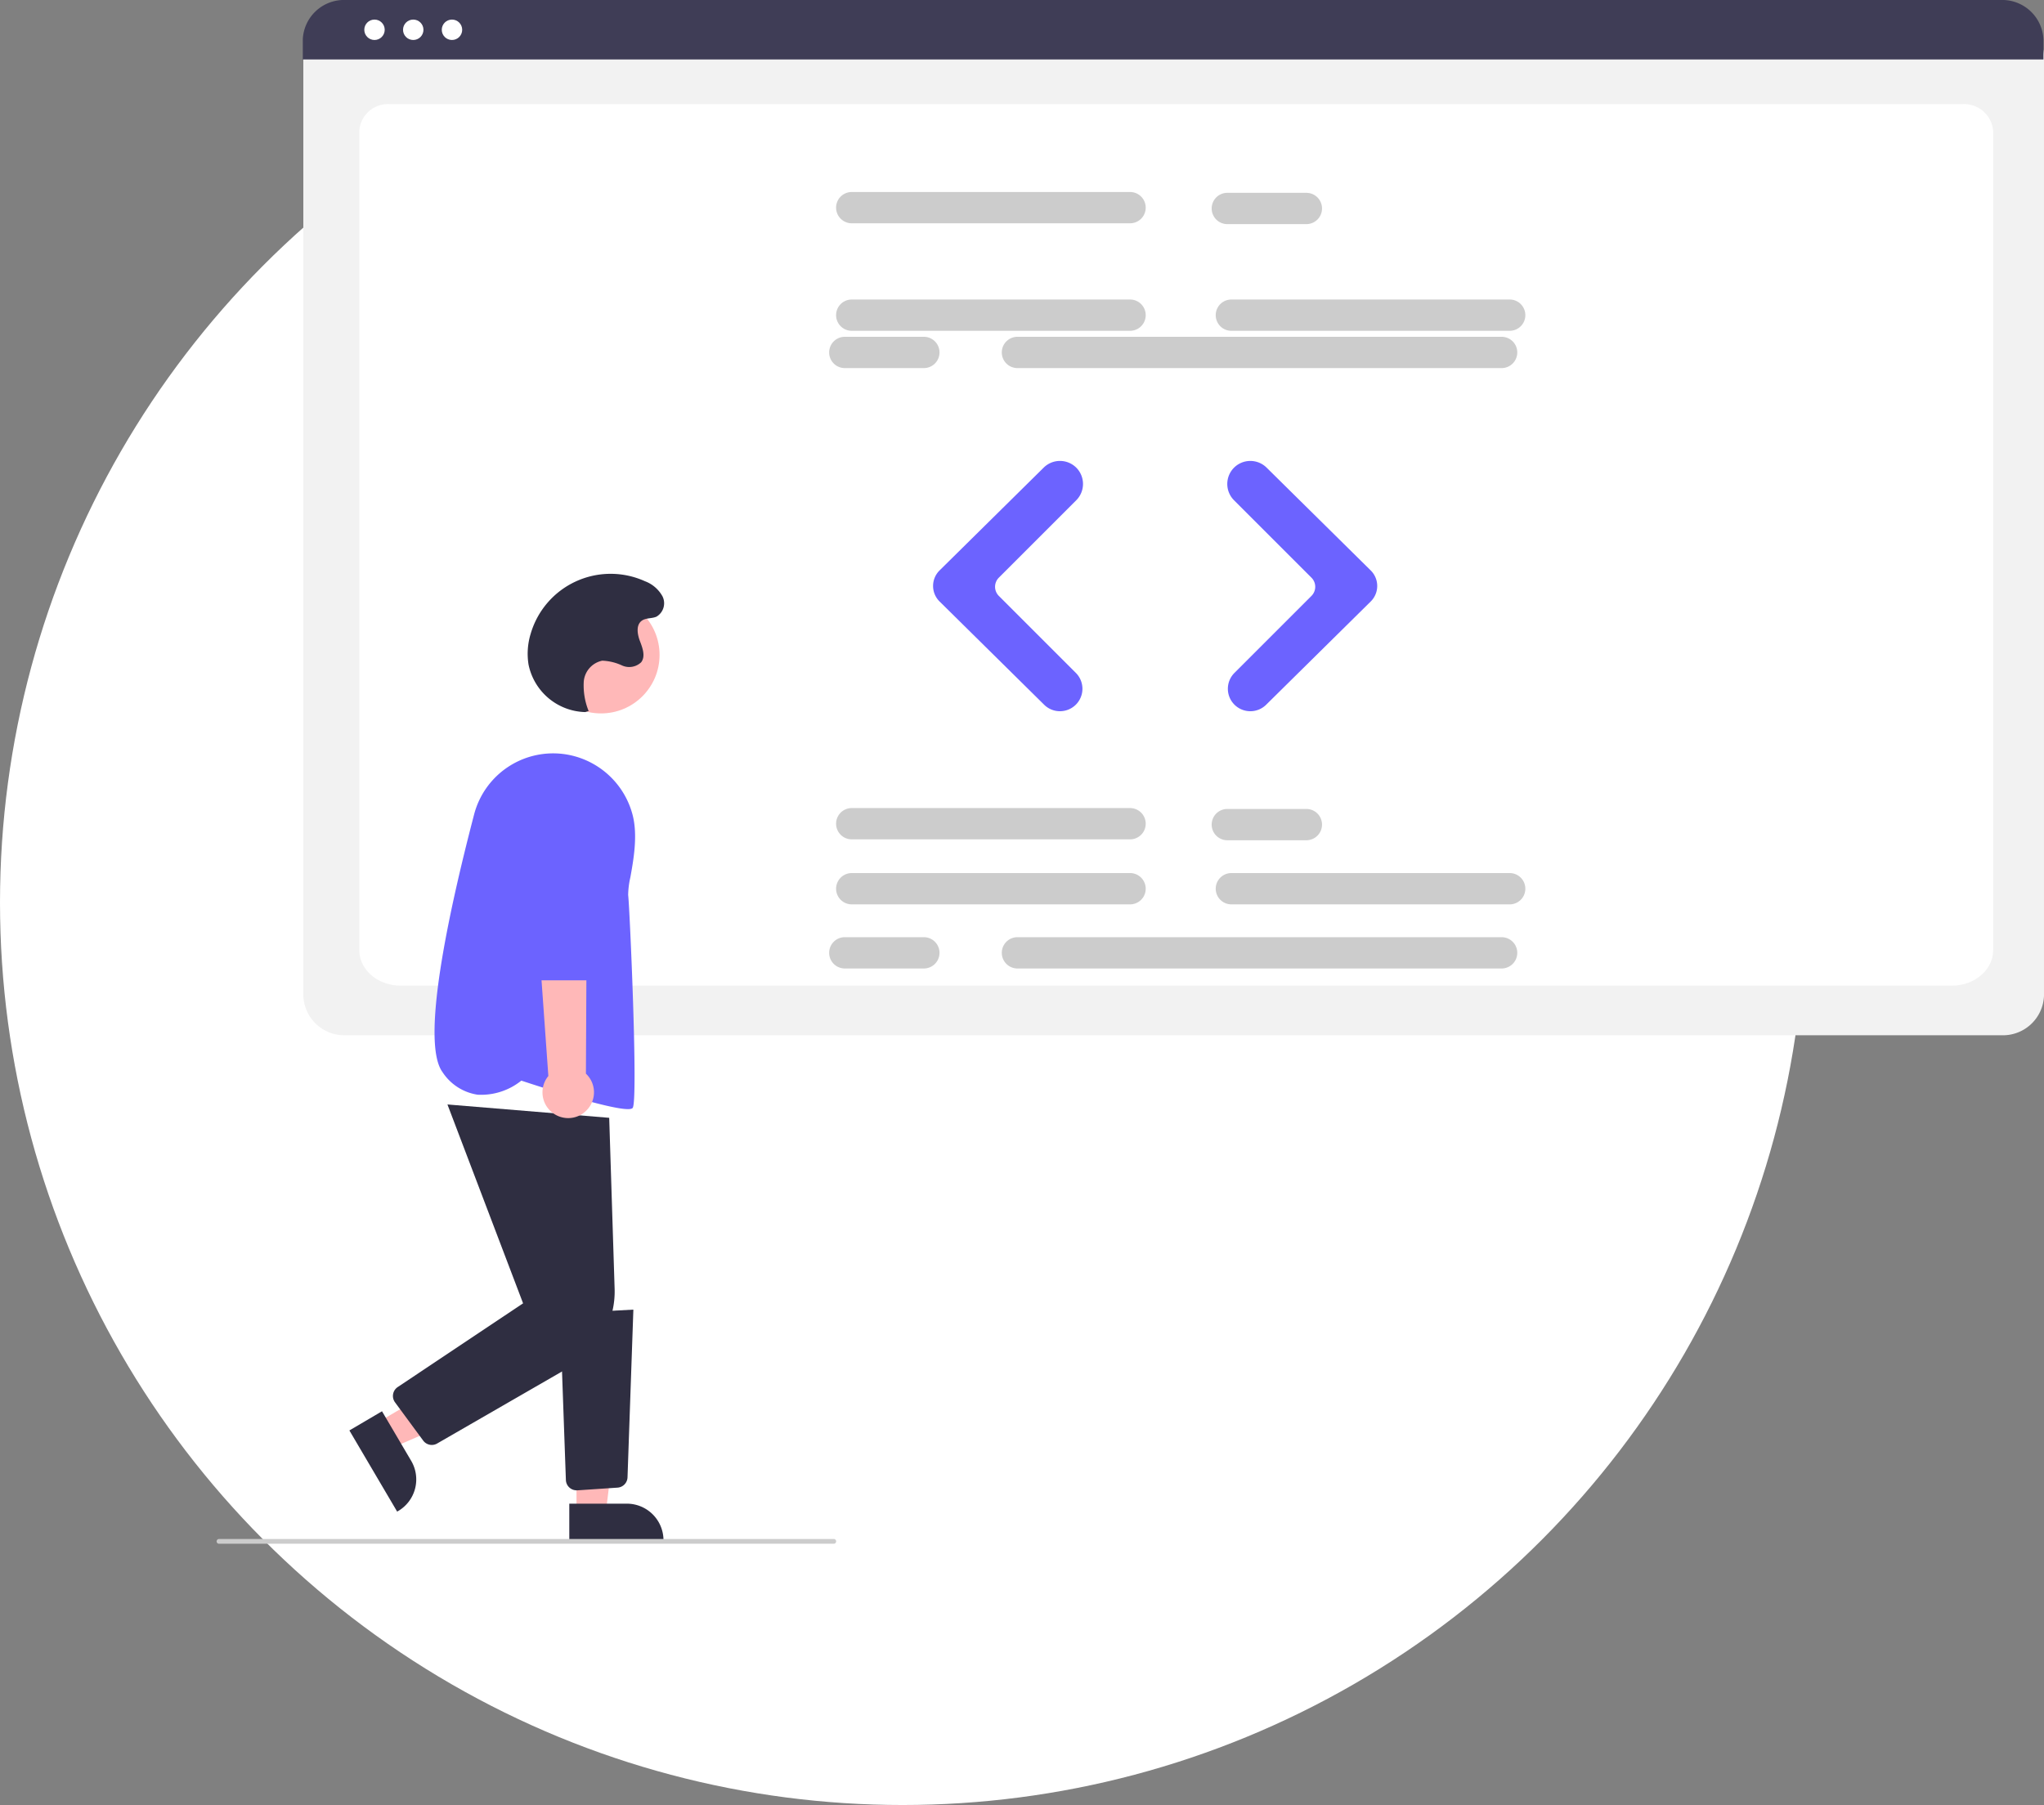 <svg xmlns="http://www.w3.org/2000/svg" width="226.448" height="200" viewBox="0 0 226.448 200">
  <rect x="0" y="0" width="226.448" height="200" fill="#808080" stroke="none"/>
  <g id="Group_252" data-name="Group 252" transform="translate(-988.552 -4460)">
    <circle id="Ellipse_89" data-name="Ellipse 89" cx="100" cy="100" r="100" transform="translate(988.552 4460)" fill="#fff"/>
    <g id="Group_228" data-name="Group 228" transform="translate(945.763 4460)">
      <path id="Path_578" data-name="Path 578" d="M577.592,272.62h-183.4a4.555,4.555,0,0,1-4.722-4.356V163.955a3.337,3.337,0,0,1,3.459-3.191H578.794a3.4,3.4,0,0,1,3.519,3.246V268.265A4.555,4.555,0,0,1,577.592,272.62Z" transform="translate(-313.077 -157.911)" fill="#f2f2f2"/>
      <path id="Path_579" data-name="Path 579" d="M589.4,291.343H417.537c-2.519,0-4.569-1.761-4.569-3.925V196.584a3.179,3.179,0,0,1,3.386-2.911H590.533a3.232,3.232,0,0,1,3.442,2.959v90.787C593.974,289.583,591.926,291.343,589.4,291.343Z" transform="translate(-330.371 -182.133)" fill="#fff"/>
      <path id="Path_580" data-name="Path 580" d="M582.083,156.544H389.241v-2.217a4.571,4.571,0,0,1,4.739-4.369H577.344a4.571,4.571,0,0,1,4.739,4.369Z" transform="translate(-312.907 -149.958)" fill="#3f3d56"/>
      <circle id="Ellipse_115" data-name="Ellipse 115" cx="1.131" cy="1.131" r="1.131" transform="translate(83.148 2.169)" fill="#fff"/>
      <circle id="Ellipse_116" data-name="Ellipse 116" cx="1.131" cy="1.131" r="1.131" transform="translate(87.44 2.169)" fill="#fff"/>
      <circle id="Ellipse_117" data-name="Ellipse 117" cx="1.131" cy="1.131" r="1.131" transform="translate(91.732 2.169)" fill="#fff"/>
      <path id="Path_581" data-name="Path 581" d="M622.493,259.246H591.659a1.733,1.733,0,1,1,0-3.467h30.834a1.733,1.733,0,1,1,0,3.467Z" transform="translate(-454.508 -222.592)" fill="#ccc"/>
      <path id="Path_582" data-name="Path 582" d="M767.639,259.246H736.805a1.733,1.733,0,1,1,0-3.467h30.834a1.733,1.733,0,1,1,0,3.467Z" transform="translate(-557.596 -222.592)" fill="#ccc"/>
      <path id="Path_583" data-name="Path 583" d="M704.049,284.128H650.408a1.733,1.733,0,0,1,0-3.467h53.641a1.733,1.733,0,0,1,0,3.467Z" transform="translate(-494.9 -243.343)" fill="#ccc"/>
      <path id="Path_584" data-name="Path 584" d="M622.493,234.018H591.659a1.733,1.733,0,1,1,0-3.467h30.834a1.733,1.733,0,1,1,0,3.467Z" transform="translate(-454.508 -209.277)" fill="#ccc"/>
      <path id="Path_585" data-name="Path 585" d="M748.327,234.364h-8.758a1.733,1.733,0,0,1,0-3.467h8.758a1.733,1.733,0,0,1,0,3.467Z" transform="translate(-560.809 -209.531)" fill="#ccc"/>
      <path id="Path_586" data-name="Path 586" d="M600.417,284.128h-8.758a1.733,1.733,0,1,1,0-3.467h8.758a1.733,1.733,0,0,1,0,3.467Z" transform="translate(-455.277 -243.343)" fill="#ccc"/>
      <path id="Path_587" data-name="Path 587" d="M622.493,492.246H591.659a1.733,1.733,0,1,1,0-3.467h30.834a1.733,1.733,0,1,1,0,3.467Z" transform="translate(-454.508 -392.04)" fill="#ccc"/>
      <path id="Path_588" data-name="Path 588" d="M767.639,492.246H736.805a1.733,1.733,0,1,1,0-3.467h30.834a1.733,1.733,0,1,1,0,3.467Z" transform="translate(-557.596 -392.04)" fill="#ccc"/>
      <path id="Path_589" data-name="Path 589" d="M704.049,517.128H650.408a1.733,1.733,0,0,1,0-3.467h53.641a1.733,1.733,0,0,1,0,3.467Z" transform="translate(-494.9 -409.818)" fill="#ccc"/>
      <path id="Path_590" data-name="Path 590" d="M622.493,467.018H591.659a1.733,1.733,0,1,1,0-3.467h30.834a1.733,1.733,0,1,1,0,3.467Z" transform="translate(-454.508 -374.015)" fill="#ccc"/>
      <path id="Path_591" data-name="Path 591" d="M748.327,467.364h-8.758a1.733,1.733,0,0,1,0-3.467h8.758a1.733,1.733,0,0,1,0,3.467Z" transform="translate(-560.809 -374.262)" fill="#ccc"/>
      <path id="Path_592" data-name="Path 592" d="M600.417,517.128h-8.758a1.733,1.733,0,1,1,0-3.467h8.758a1.733,1.733,0,0,1,0,3.467Z" transform="translate(-455.277 -409.818)" fill="#ccc"/>
      <path id="Path_593" data-name="Path 593" d="M643.6,354.093a2.481,2.481,0,0,1-1.748-.715l-11.591-11.446a2.416,2.416,0,0,1,0-3.438l11.544-11.4a2.561,2.561,0,0,1,3.6.011h0a2.558,2.558,0,0,1,0,3.613l-8.578,8.578a1.429,1.429,0,0,0,0,2.018l8.532,8.532a2.486,2.486,0,0,1-1.76,4.246Z" transform="translate(-483.381 -275.288)" fill="#6c63ff"/>
      <path id="Path_594" data-name="Path 594" d="M745.636,354.093a2.486,2.486,0,0,1-1.76-4.246l8.532-8.532a1.429,1.429,0,0,0,0-2.018l-8.578-8.578a2.555,2.555,0,0,1,0-3.613h0a2.561,2.561,0,0,1,3.6-.011l11.544,11.4a2.416,2.416,0,0,1,0,3.438l-11.591,11.446A2.481,2.481,0,0,1,745.636,354.093Z" transform="translate(-564.326 -275.288)" fill="#6c63ff"/>
      <circle id="Ellipse_114" data-name="Ellipse 114" cx="6.483" cy="6.483" r="6.483" transform="translate(102.894 66.082)" fill="#ffb8b8"/>
      <path id="Path_567" data-name="Path 567" d="M67.543,531.542l1.642,2.789,11.539-5L78.3,525.21Z" transform="translate(17.075 -373.923)" fill="#ffb8b8"/>
      <path id="Path_568" data-name="Path 568" d="M196.019,694.43l3.233,5.492h0a4.061,4.061,0,0,1-1.44,5.56l-.114.067-5.293-8.993Z" transform="translate(-110.909 -538.058)" fill="#2f2e41"/>
      <path id="Path_569" data-name="Path 569" d="M139.6,552.454h3.236l1.539-12.483H139.6Z" transform="translate(-32.941 -384.787)" fill="#ffb8b8"/>
      <path id="Path_570" data-name="Path 570" d="M273.162,733.214h6.374a4.062,4.062,0,0,1,4.062,4.062v.132H273.162Z" transform="translate(-167.303 -566.604)" fill="#2f2e41"/>
      <path id="Path_571" data-name="Path 571" d="M214.986,603.376a1.186,1.186,0,0,1-.957-.484l-3.121-4.239a1.188,1.188,0,0,1,.3-1.692l13.889-9.276-8.38-22.035,17.921,1.479.6,18.936a9.515,9.515,0,0,1-4.764,8.559l-14.9,8.593A1.184,1.184,0,0,1,214.986,603.376Z" transform="translate(-124.357 -443.272)" fill="#2f2e41"/>
      <path id="Path_572" data-name="Path 572" d="M271.524,671.793a1.188,1.188,0,0,1-1.185-1.146l-.657-18.447,8.133-.428-.648,18.579a1.185,1.185,0,0,1-1.109,1.144l-4.454.3Z" transform="translate(-164.857 -506.661)" fill="#2f2e41"/>
      <path id="Path_573" data-name="Path 573" d="M249.566,475.222c-2.069,0-9.3-2.327-11.805-3.157a7.1,7.1,0,0,1-4.844,1.56,5.645,5.645,0,0,1-3.886-2.5c-2.415-3.277.568-17.33,3.495-28.542a9.046,9.046,0,0,1,10.7-6.568h0a9.126,9.126,0,0,1,6.886,6.7c.551,2.243.077,4.882-.269,6.809a9.255,9.255,0,0,0-.247,1.973c.17,1.359,1.114,22.673.507,23.583C250.036,475.178,249.849,475.222,249.566,475.222Z" transform="translate(-137.215 -352.329)" fill="#6c63ff"/>
      <path id="Path_574" data-name="Path 574" d="M264.7,501.152a2.836,2.836,0,0,0,.249-4.341l.128-25.828L259,472l1.787,25.07a2.851,2.851,0,0,0,3.92,4.087Z" transform="translate(-157.248 -377.846)" fill="#ffb8b8"/>
      <path id="Path_575" data-name="Path 575" d="M263.916,468.067h-6.552a1.191,1.191,0,0,1-1.188-1.177l-.161-17.763a4.647,4.647,0,1,1,9.293.011l-.2,17.755A1.192,1.192,0,0,1,263.916,468.067Z" transform="translate(-155.082 -359.446)" fill="#6c63ff"/>
      <path id="Path_576" data-name="Path 576" d="M263.183,386.586a6.578,6.578,0,0,1-6.283-5.264,7.569,7.569,0,0,1,.243-3.435,9.227,9.227,0,0,1,12.654-5.8,3.7,3.7,0,0,1,1.94,1.668,1.722,1.722,0,0,1-.659,2.256c-.52.233-1.172.119-1.633.453-.662.48-.492,1.5-.2,2.265s.63,1.686.134,2.337a1.925,1.925,0,0,1-2.113.359,5.679,5.679,0,0,0-2.2-.533,2.576,2.576,0,0,0-2.048,2.316,7.534,7.534,0,0,0,.541,3.262Z" transform="translate(-155.556 -307.686)" fill="#2f2e41"/>
      <path id="Path_577" data-name="Path 577" d="M205.058,748.57H136.953a.264.264,0,0,1,0-.528h68.105a.264.264,0,1,1,0,.528Z" transform="translate(-69.9 -577.518)" fill="#ccc"/>
    </g>
  </g>
</svg>
